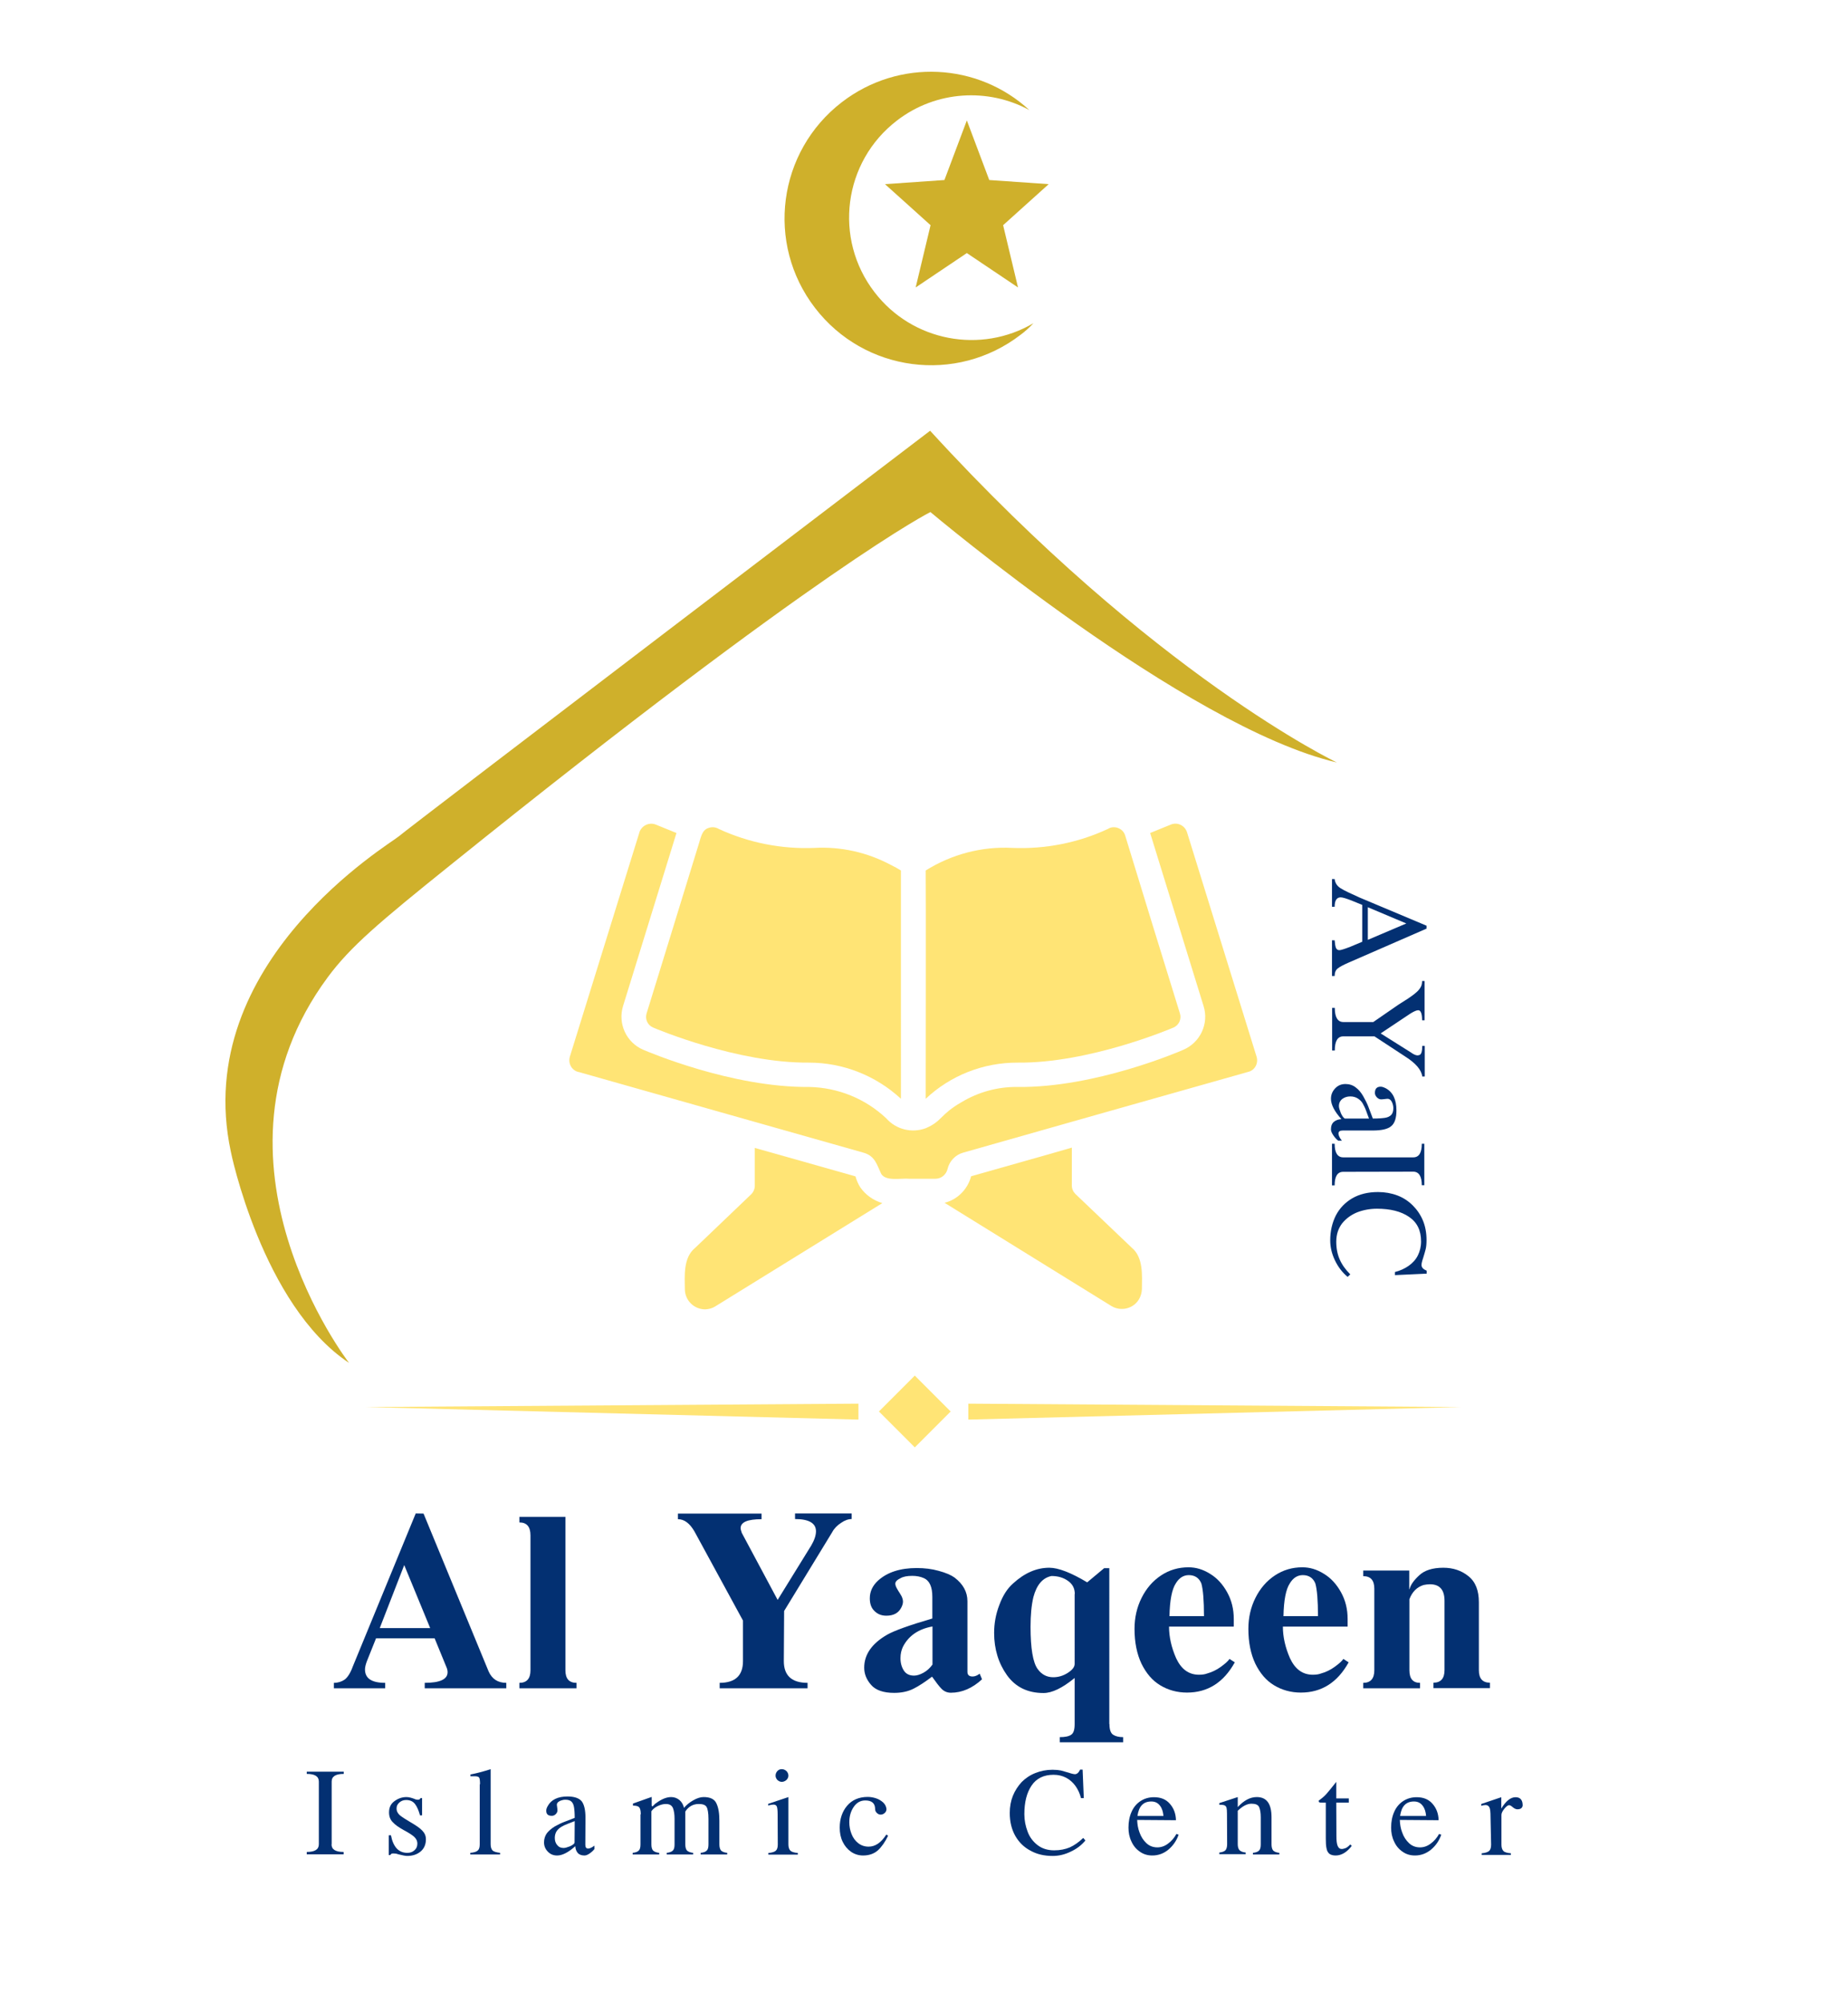 <?xml version="1.0" encoding="utf-8"?>
<!-- Generator: Adobe Illustrator 28.1.0, SVG Export Plug-In . SVG Version: 6.00 Build 0)  -->
<svg version="1.1" id="Layer_1" xmlns="http://www.w3.org/2000/svg" xmlns:xlink="http://www.w3.org/1999/xlink" x="0px" y="0px"
	 viewBox="0 0 1253.1 1357.3" style="enable-background:new 0 0 1253.1 1357.3;" xml:space="preserve">
<style type="text/css">
	.st0{fill:#CFB02B;}
	.st1{fill:#FFE475;}
	.st2{fill:#033072;}
</style>
<path class="st0" d="M236.7,923.6c0,0-106.3-137.2-14.5-261.3c15.4-20.8,34.7-37.1,83.5-76.3c251.5-202.4,325.2-239,325.2-239
	s173,145.8,275.6,169.7c0,0-124.1-59-275.8-224.8c0,0-355,270.1-360.2,274.8c-5.1,4.7-141.4,85.1-114,213.6
	C156.4,780.3,177.8,884.5,236.7,923.6z"/>
<g>
	<path class="st1" d="M690.1,720.1c48.2,0.5,103.4-22.8,105.7-23.8c3.6-1.6,5.5-5.7,4.3-9.5c-8.1-26-29.7-96.1-37.2-120.8
		c-1.4-4.2-6-6.4-10.2-5c-0.5,0.2-1.1,0.5-1.6,0.8c-20.2,9.4-42.4,13.7-64.7,12.8c-20.7-1.1-41.1,4.3-58.7,15.3
		c0.2,8.5,0,154.7,0,154.7C644.6,728.7,666.9,720,690.1,720.1L690.1,720.1z"/>
	<path class="st1" d="M442.8,696.3c2.3,1,57.4,24.2,105.7,23.8c23.2,0,45.4,8.8,62.4,24.5V589.9c-2.1-1.3-4.4-2.6-6.9-3.8
		c-15.9-8.5-33.8-12.5-51.8-11.5c-22.3,0.9-44.5-3.5-64.7-12.8c-2.3-1.4-5-1.6-7.4-0.6c-4.2,1.4-5,6.9-6.2,10.5
		c-6.4,21.1-28.7,93-35.5,115.2C437.3,690.6,439.1,694.7,442.8,696.3L442.8,696.3z"/>
	<path class="st1" d="M852.1,716.2l-47.2-152.2c-1.4-4.4-6.1-6.9-10.5-5.4c-0.2,0.1-0.4,0.2-0.5,0.2l-14,5.7l36.2,117.2
		c3.8,11.9-2.2,24.8-13.7,29.7c-2.4,1.1-59.7,25.8-112.4,25.2c-13.4-0.2-26.5,3.4-38,10.3c-14.8,8.5-13,12.9-24.4,17.7
		c-9.4,3.4-20,0.8-26.6-6.7c-14.2-13.4-32.8-20.9-52.2-21.3c-52.8,0.5-110.2-24.2-112.6-25.2c-11.5-4.9-17.4-17.7-13.7-29.7
		l36.2-117.2l-14-5.7c-4.3-1.7-9.1,0.4-10.9,4.6c-0.1,0.2-0.2,0.4-0.2,0.6l-47.2,152.1c-1.3,4.5,1.2,9.1,5.6,10.3c0.1,0,0.1,0,0.2,0
		c0,0,181.5,51.4,193.2,54.7c8,2.2,9.1,8.1,12.2,14.5c3.3,5.1,13.4,2.7,18.9,3.2h17.8c3.9,0,7.2-2.7,8.2-6.5
		c1.2-5.4,5.3-9.7,10.6-11.2c46.1-13.1,146-41.4,193.2-54.7C850.8,725.4,853.4,720.7,852.1,716.2
		C852.2,716.4,852.1,716.3,852.1,716.2L852.1,716.2z"/>
	<path class="st1" d="M583.4,804.7c-1.5-2.3-2.6-4.9-3.3-7.5c-12.2-3.5-57-16.1-68.3-19.3v25.7c0,2.1-0.9,4.2-2.4,5.7l-38.1,36.4
		c-8.1,6.6-7,18.9-6.9,28.2c0.2,7.5,6.3,13.4,13.8,13.4c2.4-0.1,4.8-0.7,6.8-2l113.3-70C592.2,813.5,587,809.8,583.4,804.7z"/>
	<path class="st1" d="M729.2,809.1c-1.5-1.5-2.4-3.5-2.4-5.7v-25.7l-16.7,4.8l-51.6,14.6c-2.3,8.8-9.2,15.8-18,18l113.2,70
		c6.4,3.8,14.8,1.8,18.6-4.6c1.2-2,1.9-4.4,2-6.8c0.1-9.4,1.1-21.6-6.9-28.2L729.2,809.1z"/>
</g>
<g>
	
		<rect x="603.3" y="939.3" transform="matrix(0.707 -0.707 0.707 0.707 -494.628 718.954)" class="st1" width="34.4" height="34.4"/>
	<polygon class="st1" points="582.1,962 247.9,953.5 582.1,951.2 	"/>
	<polygon class="st1" points="656.6,962 990.8,953.5 656.6,951.2 	"/>
</g>
<g>
	<g>
		<path class="st2" d="M287.2,1025.7l44.1,106.9c2.3,5.2,6.3,7.8,12,7.8v3.7H288v-3.7c10.3,0,15.5-2.4,15.5-7.2c0-1-0.2-2.2-0.8-3.5
			l-8-19.5H255l-6.2,15.5c-0.9,2.4-1.3,4.2-1.3,5.6c0,6.1,4.5,9.1,13.7,9.1v3.7h-34.8v-3.7c2.8,0,5.3-0.8,7.3-2.2
			c2-1.5,3.9-4.4,5.5-8.8l42.7-103.8L287.2,1025.7L287.2,1025.7z M291.7,1103.3l-17.6-42.7l-16.6,42.7H291.7z"/>
		<path class="st2" d="M383.4,1131.9c0,5.7,2.5,8.5,7.5,8.5v3.7h-38.7v-3.7c5,0,7.5-2.9,7.5-8.5v-91.4c0-5.9-2.5-8.8-7.5-8.8v-3.8
			h31.2V1131.9z"/>
		<path class="st2" d="M531.5,1125.7c0,9.8,5.4,14.7,16.1,14.7v3.7H488v-3.7c10.5,0,15.8-4.9,15.8-14.7v-27.5l-32.9-60.4
			c-3.2-5.5-6.9-8.3-11.2-8.3v-3.8h56.7v3.8c-9.5,0-14.2,2-14.2,6.1c0,0.7,0.3,1.7,0.8,3.2l24.3,45.4l22.8-36.9
			c2.1-3.6,3.2-6.8,3.2-9.6c0-5.5-4.8-8.3-14.2-8.3v-3.8h38.4v3.8c-2.2,0-4.6,0.8-7.2,2.6c-2.6,1.7-4.7,3.8-6,6.3l-32.6,53.4
			L531.5,1125.7L531.5,1125.7z"/>
		<path class="st2" d="M656,1132.9c0,2.1,1.1,3.2,3.5,3.2c1.5,0,3.1-0.6,4.8-1.9l1.6,3.8c-6.5,6-13.6,9.1-21.1,9.1
			c-2.5,0-4.6-0.9-6.3-2.6c-1.7-1.7-3.8-4.5-6.5-8.3c-4.6,3.5-8.8,6.3-12.6,8.2s-8.2,2.8-13.1,2.8c-7.2,0-12.5-1.8-15.6-5.4
			c-3.2-3.6-4.7-7.5-4.7-11.7c0-8.9,5.2-16.4,15.7-22.4c4.6-2.6,14.7-6.3,30.5-10.9v-14.7c0-6.7-1.9-10.9-5.6-12.6
			c-2.4-1.1-5.1-1.6-8-1.6c-3.5,0-6.1,0.5-8,1.6c-2.3,1.1-3.5,2.3-3.5,3.7c0,1.1,0.5,2.3,1.4,3.8c0.2,0.5,0.8,1.3,1.6,2.6
			c0.8,1.3,1.4,2.3,1.7,3.2c0.3,0.8,0.5,1.7,0.5,2.5c0,1.3-0.4,2.6-1.1,4c-1.9,3.8-5.3,5.6-10.2,5.6c-3.8,0-6.6-1.4-8.8-4
			c-1.6-1.9-2.4-4.5-2.4-7.8c0-4.6,1.9-8.6,5.6-12c6.3-5.7,15.1-8.5,26.2-8.5c5.3,0,10.3,0.6,14.9,1.9c4.8,1.3,8.3,2.8,10.7,4.5
			c5.9,4.5,8.8,9.8,8.8,16.1L656,1132.9L656,1132.9z M632.3,1102.2c-9.5,1.7-16.2,6.3-20,13.7c-1.1,2.3-1.7,4.8-1.7,7.8
			c0,3.3,0.8,6.1,2.3,8.4c1.5,2.3,3.8,3.4,6.9,3.4c1.8,0,3.9-0.6,6.3-1.9c2.4-1.3,4.5-3.2,6.2-5.6V1102.2z"/>
		<path class="st2" d="M752.3,1168.3c0,3.7,0.8,6.1,2.4,7.2c1.6,1.1,3.9,1.7,6.9,1.7v3.5h-43v-3.5c3.5,0,6.1-0.5,7.7-1.6
			c1.7-1.1,2.4-3.5,2.4-7.2v-31.3c-8.3,6.8-15.3,10.2-21.1,10.2c-10.7,0-19-4-24.8-12.1c-5.7-8-8.7-17.6-8.7-28.6
			c0-6.4,1.1-12.7,3.5-18.9c2.3-6.3,5.4-11.2,9.4-14.7c7.8-7.1,15.9-10.6,24.5-10.6c6.1,0,14.7,3.3,25.7,9.9l11.5-9.6h3.5V1168.3z
			 M728.8,1080.2c0-3.8-1.5-6.7-4.6-8.9c-3.1-2.2-6.8-3.3-11.2-3.3c-6,1.2-10.1,6-12.3,14.4c-1.3,5.5-1.9,12.2-1.9,20
			c0,14.6,1.6,24.2,4.8,28.6c2.7,3.8,6.3,5.6,10.6,5.6c3.5,0,6.8-1,9.9-3c3.1-2,4.6-4,4.6-6V1080.2z"/>
		<path class="st2" d="M837.3,1126.5c-7.6,13.7-18.4,20.5-32.4,20.5c-6.7,0-12.8-1.7-18.1-4.9c-5.4-3.2-9.6-8.2-12.8-14.7
			c-3.1-6.6-4.7-14.4-4.7-23.6c0-7.6,1.6-14.6,4.8-21c3.2-6.4,7.6-11.5,13.2-15.2s11.8-5.5,18.6-5.5c5,0,9.8,1.4,14.6,4.4
			c4.8,2.9,8.6,7.1,11.6,12.5s4.5,11.4,4.5,18.2v5.1h-43.9c0,6.9,1.6,14.1,4.8,21.4c3.5,7.5,8.6,11.2,15.5,11.2
			c2.3,0,4.1-0.3,5.4-0.8c3.3-0.9,6.5-2.4,9.5-4.6c2.9-2.1,4.9-3.9,5.8-5.3L837.3,1126.5z M816.4,1095.2c0-10.6-0.6-18-1.8-22.2
			c-1.6-3.8-4.5-5.6-8.5-5.6c-3.6,0-6.6,1.9-8.8,5.6c-2.6,3.9-4.1,11.3-4.3,22.2H816.4z"/>
		<path class="st2" d="M914.5,1126.5c-7.6,13.7-18.4,20.5-32.4,20.5c-6.7,0-12.8-1.7-18.1-4.9c-5.4-3.2-9.6-8.2-12.8-14.7
			c-3.1-6.6-4.7-14.4-4.7-23.6c0-7.6,1.6-14.6,4.8-21c3.2-6.4,7.6-11.5,13.2-15.2s11.8-5.5,18.6-5.5c5,0,9.8,1.4,14.6,4.4
			c4.8,2.9,8.6,7.1,11.6,12.5s4.5,11.4,4.5,18.2v5.1h-43.9c0,6.9,1.6,14.1,4.8,21.4c3.5,7.5,8.6,11.2,15.5,11.2
			c2.3,0,4.1-0.3,5.4-0.8c3.3-0.9,6.5-2.4,9.5-4.6c2.9-2.1,4.9-3.9,5.8-5.3L914.5,1126.5z M893.7,1095.2c0-10.6-0.6-18-1.8-22.2
			c-1.6-3.8-4.5-5.6-8.5-5.6c-3.6,0-6.6,1.9-8.8,5.6c-2.6,3.9-4.1,11.3-4.3,22.2H893.7z"/>
		<path class="st2" d="M955.7,1131.9c0,5.7,2.4,8.5,7.2,8.5v3.7h-38.5v-3.7c5,0,7.5-2.9,7.5-8.5v-55.3c0-5.7-2.5-8.5-7.5-8.5v-3.8
			h31.2v12.6h0.2c0.7-2.9,2.9-6,6.6-9.4c3.5-3.3,8.9-5.1,16.3-5.1c6.6,0,12.3,1.9,17,5.7c4.8,3.8,7.1,9.7,7.1,17.7v46
			c0,5.7,2.5,8.5,7.5,8.5v3.7H972v-3.7c5,0,7.5-2.9,7.5-8.5v-47c0-7.5-3.3-11.2-9.9-11.2c-1.4,0-2.8,0.2-4.3,0.5
			c-4.5,1.4-7.7,4.6-9.6,9.6L955.7,1131.9L955.7,1131.9z"/>
	</g>
	<g>
		<path class="st2" d="M224.8,1249.8c0,3.5,2.7,5.2,8.2,5.2v1.6H208v-1.6c5.5,0,8.2-1.7,8.2-5.2v-42.5c0-3.5-2.7-5.2-8.2-5.2v-1.5
			h25.1v1.5c-5.5,0-8.2,1.7-8.2,5.2V1249.8z"/>
		<path class="st2" d="M263.7,1243.7h1.4c1.5,7.9,5.2,11.9,11.1,11.9c1.9,0,3.5-0.5,4.8-1.7c1.3-1.1,2-2.6,2-4.5s-0.8-3.5-2.3-4.8
			c-1.5-1.3-3.9-2.8-7.1-4.5c-3.2-1.8-5.7-3.5-7.3-5.3c-1.7-1.7-2.5-3.9-2.5-6.6c0-3.2,1.1-5.7,3.5-7.5s5.1-2.9,8.3-2.9
			c1.6,0,3.7,0.5,6.3,1.6c0.5,0.2,1.1,0.2,1.7,0.2c0.8,0,1.2-0.4,1.5-1.1h1.1v11.7h-1.4c-0.9-3.3-2-5.9-3.4-7.7
			c-1.4-1.8-3.4-2.7-6-2.7c-1.7,0-3.2,0.5-4.5,1.6s-2,2.4-2,4.1c0,1.9,0.8,3.4,2.3,4.7c1.5,1.2,4,2.8,7.4,4.8c3.4,2,6,3.7,7.6,5.4
			c1.7,1.7,2.6,3.6,2.6,6c0,3.5-1.2,6.3-3.6,8.3c-2.4,2-5.4,3-9.1,3c-1.2,0-3.2-0.4-6-1.1c-1.3-0.5-2.5-0.6-3.5-0.6
			s-1.7,0.4-1.9,1.1h-1.1V1243.7z"/>
		<path class="st2" d="M325.5,1209.2c0-2.5-0.2-4-0.6-4.6c-0.4-0.6-1.4-0.9-3-0.9H319v-1.2c4.2-0.8,8.8-2,13.7-3.6v50.9
			c0,2,0.5,3.3,1.3,4.2c0.8,0.8,2.6,1.3,5.1,1.6v1.1h-20.2v-1.1c2.6-0.2,4.3-0.8,5.1-1.6c0.9-0.8,1.3-2.2,1.3-4.2v-40.6H325.5z"/>
		<path class="st2" d="M396.9,1250.1c0,1.7,0.6,2.6,1.9,2.6c1.1,0,2.6-0.7,4.3-2v2.3c-0.7,0.9-1.7,1.9-3.1,2.9
			c-1.4,1-2.6,1.5-3.7,1.5c-2,0-3.6-0.6-4.6-1.8c-1-1.2-1.5-2.7-1.6-4.5c-4.7,4.2-8.8,6.3-12.3,6.3c-2.5,0-4.6-0.8-6.3-2.6
			c-1.7-1.7-2.6-3.8-2.6-6.3c0-2.4,0.7-4.5,2-6.3c1.4-1.7,3.2-3.2,5.3-4.5c2.2-1.2,4.3-2.3,6.5-3.1c2.2-0.8,4.5-1.7,7-2.7
			c0-3.2-0.2-5.7-0.5-7.4c-0.3-1.7-0.9-2.9-1.8-3.7c-0.9-0.8-2.2-1.2-4-1.2c-1.1,0-2.1,0.2-3.2,0.6c-1.1,0.5-1.9,1-2.3,1.7
			c-0.2,0.2-0.3,0.7-0.3,1.2c0,0.3,0.1,0.8,0.2,1.6c0.1,0.8,0.2,1.4,0.2,2.1c0,1-0.4,1.8-1.2,2.6s-1.7,1.1-2.6,1.1
			c-2.6,0-3.8-1.1-3.8-3.5c0-0.9,0.3-1.9,1-3.1c2.3-4.3,6.9-6.5,13.4-6.5c4.6,0,7.8,1.1,9.6,3.2c1.7,2.2,2.6,5.9,2.6,11.2
			L396.9,1250.1L396.9,1250.1z M389.7,1234.1c-1.7,0.7-3.4,1.3-4.9,1.9s-2.9,1.2-4.2,2s-2.3,1.7-3.2,3c-0.8,1.3-1.2,2.8-1.2,4.5
			c0,1.9,0.5,3.5,1.6,4.8c1.1,1.4,2.5,2,4.4,2c1,0,2.4-0.4,4.2-1.1c1.8-0.8,2.9-1.6,3.2-2.4L389.7,1234.1L389.7,1234.1z"/>
		<path class="st2" d="M434.5,1229.5c0-2.4-0.4-4-1.1-4.8c-0.8-0.8-2.1-1.1-4.2-1.1v-1.4l12.7-4.5v5.6c0,0.5,0.2,0.8,0.4,0.8
			c0.2,0,0.6-0.3,1.2-1c0.6-0.6,1.1-1.1,1.3-1.1c3.7-2.8,7.2-4.2,10.3-4.2c2.1,0,4,0.7,5.6,2c1.6,1.4,2.6,3.1,3.1,5.3
			c1.7-2,3.8-3.7,6.3-5.1c2.4-1.4,4.8-2.2,7-2.2c4.5,0,7.4,1.4,8.7,4.3c1.4,2.9,2,6.8,2,11.8v15.9c0,2,0.4,3.3,1.1,4.2
			c0.8,0.8,2.1,1.4,4.2,1.6v1.1h-18v-1.1c2.1-0.2,3.5-0.8,4.2-1.6c0.8-0.8,1.1-2.2,1.1-4.2v-17.1c0-4.2-0.5-6.9-1.3-8.2
			c-0.8-1.4-2.6-2-5.3-2c-3.8,0-6.9,1.7-9.1,5.1v22.3c0,1.9,0.4,3.3,1.1,4.1c0.8,0.8,2.2,1.4,4.2,1.6v1.1h-17.9v-1.1
			c2-0.2,3.5-0.8,4.2-1.6c0.8-0.8,1.1-2.2,1.1-4.1v-17.5c0-3-0.4-5.4-1.1-7.2c-0.8-1.8-2.3-2.7-4.8-2.7c-1.8,0-3.6,0.5-5.5,1.4
			c-1.9,0.9-3.3,2.1-4.3,3.5v22.5c0,1.9,0.4,3.3,1.1,4.1c0.8,0.8,2.2,1.4,4.2,1.6v1.1h-18v-1.1c2.1-0.2,3.5-0.8,4.2-1.6
			c0.8-0.8,1.1-2.2,1.1-4.2v-20.3H434.5z"/>
		<path class="st2" d="M527.3,1229.5c0-2.6-0.2-4.3-0.5-5.2c-0.4-0.9-1.1-1.4-2.3-1.4c-0.8,0-2,0.2-3.6,0.6v-1.1l13.7-4.6v32.1
			c0,2,0.5,3.3,1.3,4.2c0.8,0.8,2.6,1.4,5.1,1.6v1.1h-20v-1.1c2.6-0.2,4.3-0.8,5.1-1.6c0.9-0.8,1.3-2.2,1.3-4.2L527.3,1229.5
			L527.3,1229.5z M525.9,1203.3c0-1.2,0.4-2.2,1.2-3.1s1.8-1.3,3-1.3c1.3,0,2.3,0.5,3.2,1.3c0.8,0.8,1.3,1.9,1.3,3.1
			c0,1.1-0.5,2.1-1.3,2.9c-0.9,0.8-2,1.3-3.2,1.3c-1.1,0-2.1-0.5-3-1.3C526.3,1205.3,525.9,1204.3,525.9,1203.3z"/>
		<path class="st2" d="M602.2,1244c-2,4.2-4.3,7.5-6.9,9.9c-2.6,2.3-6,3.5-10,3.5c-3,0-5.7-0.8-8.2-2.5c-2.4-1.7-4.3-3.9-5.7-6.8
			s-2-6-2-9.6c0-5.9,1.7-10.9,5-14.8s8-6,14-6c1.8,0,3.6,0.3,5.5,0.9c1.9,0.6,3.5,1.6,4.9,2.8c1.4,1.3,2.1,2.8,2.3,4.5
			c0,1.1-0.4,2-1.2,2.7s-1.7,1.1-2.8,1.1c-0.9,0-1.8-0.4-2.6-1.2c-0.8-0.8-1.1-1.7-1.1-2.6c0-3.8-2.2-5.8-6.6-5.8
			c-3.4,0-6,1.5-8,4.5c-2,3-2.9,6.4-2.9,10.3c0,2.7,0.5,5.4,1.5,7.9c1,2.6,2.5,4.6,4.5,6.2c2,1.6,4.4,2.4,7.1,2.4
			c4.5,0,8.5-2.7,12-8.2L602.2,1244z"/>
		<path class="st2" d="M734.9,1218.5H733c-0.8-3.2-2.1-5.9-3.8-8.3c-1.7-2.3-3.8-4.2-6.3-5.5c-2.5-1.3-5.3-2-8.5-2
			c-6.6,0-11.6,2.4-14.9,7.3c-3.3,4.9-4.9,11.3-4.9,19.4c0,4.2,0.8,8.1,2.2,11.8c1.4,3.8,3.7,6.8,6.8,9.2c3,2.3,6.8,3.5,11.2,3.5
			c4,0,7.5-0.7,10.6-2c3.1-1.4,6.1-3.5,9.1-6.4l1.5,1.7c-2.6,3.2-5.9,5.7-10,7.6c-4.1,2-8.1,2.9-12.2,2.9c-5.6,0-10.6-1.1-14.9-3.5
			c-4.5-2.3-7.9-5.7-10.4-10c-2.5-4.4-3.8-9.6-3.8-15.6c0-4.2,0.7-8.1,2.1-11.6c1.4-3.5,3.5-6.7,6-9.4c2.6-2.6,5.7-4.7,9.3-6.1
			c3.5-1.4,7.4-2.2,11.6-2.2c2.3,0,4.2,0.2,5.7,0.5c1.5,0.4,3.2,0.9,5.3,1.5c2,0.7,3.5,1,4.2,1c1.4,0,2.6-1.1,3.5-3.1h1.7
			L734.9,1218.5z"/>
		<path class="st2" d="M771.1,1233.3c0.1,2.8,0.5,5.7,1.6,8.5c1,2.9,2.6,5.3,4.6,7.2c2,1.9,4.5,2.9,7.5,2.9c2.6,0,5.1-0.9,7.3-2.6
			c2.3-1.7,4.2-3.9,5.6-6.5l1.5,0.5c-1.4,4.1-3.8,7.5-6.9,10.1s-6.8,4-10.9,4c-3.2,0-6-0.8-8.5-2.6c-2.5-1.7-4.4-4-5.7-6.9
			c-1.4-2.9-2-6-2-9.4c0-4,0.7-7.6,2.1-10.7c1.4-3.2,3.5-5.6,6.1-7.3c2.6-1.7,5.7-2.6,9.1-2.6c4.5,0,8.1,1.4,10.7,4.4
			c2.6,2.9,4.1,6.6,4.2,11.2L771.1,1233.3L771.1,1233.3z M788.9,1230.6c-0.2-2.7-0.9-5.1-2.3-6.9c-1.4-1.9-3.3-2.9-5.9-2.9
			c-5.4,0-8.5,3.2-9.4,9.8H788.9z"/>
		<path class="st2" d="M832,1229.1c0-1.9-0.1-3.2-0.3-4c-0.2-0.8-0.7-1.4-1.4-1.7c-0.8-0.3-1.9-0.4-3.5-0.4v-1.1l12.5-4.1v6.8
			c4.1-4.5,8.4-6.8,12.9-6.8c6.7,0,10,4.5,10,13.7v18.3c0,2,0.4,3.3,1.1,4.2c0.8,0.8,2.1,1.4,4.2,1.6v1.1h-17.9v-1.1
			c2.1-0.2,3.5-0.8,4.2-1.6c0.8-0.8,1.1-2.2,1.1-4.2v-18.3c0-3-0.4-5.3-1.1-6.9s-2.5-2.3-5.2-2.3c-2.9,0-6,1.6-9.3,4.8v22.6
			c0,1.9,0.4,3.2,1.2,4.1c0.8,0.8,2.2,1.4,4.2,1.6v1.1h-17.9v-1.1c2-0.2,3.5-0.8,4.2-1.6s1.1-2.2,1.1-4.1L832,1229.1L832,1229.1z"/>
		<path class="st2" d="M906.2,1244.2c0,2.9,0.2,5.1,0.8,6.6s1.5,2.2,2.9,2.2c0.5,0,1.4-0.2,2.5-0.6c0.8-0.3,1.9-1.1,3.2-2.5l1,1
			c-3.3,4.3-7,6.5-10.9,6.5c-1.8,0-3.2-0.4-4.2-1.1c-1-0.8-1.7-2-2-3.7c-0.4-1.7-0.5-3.9-0.5-6.8v-24.2h-2.5c-1,0-1.6-0.1-1.9-0.2
			c-0.2-0.2-0.4-0.5-0.4-1.2c2.1-1.5,3.8-2.9,5.2-4.5c1.4-1.5,3.5-4.2,6.7-8.2v11.2h8.5v2.9h-8.5L906.2,1244.2L906.2,1244.2z"/>
		<path class="st2" d="M949.2,1233.3c0.1,2.8,0.5,5.7,1.6,8.5c1,2.9,2.6,5.3,4.6,7.2s4.5,2.9,7.5,2.9c2.6,0,5.1-0.9,7.3-2.6
			c2.3-1.7,4.2-3.9,5.6-6.5l1.5,0.5c-1.4,4.1-3.8,7.5-6.9,10.1c-3.2,2.6-6.8,4-10.9,4c-3.2,0-6-0.8-8.5-2.6c-2.5-1.7-4.4-4-5.7-6.9
			c-1.4-2.9-2-6-2-9.4c0-4,0.7-7.6,2.1-10.7c1.4-3.2,3.5-5.6,6.1-7.3c2.6-1.7,5.7-2.6,9.1-2.6c4.5,0,8.1,1.4,10.7,4.4
			c2.6,2.9,4.1,6.6,4.2,11.2L949.2,1233.3L949.2,1233.3z M967,1230.6c-0.2-2.7-0.9-5.1-2.3-6.9c-1.4-1.9-3.3-2.9-5.9-2.9
			c-5.4,0-8.5,3.2-9.4,9.8H967z"/>
		<path class="st2" d="M1010.7,1231.3c0-3.2-0.2-5.3-0.7-6.4c-0.5-1.1-1.4-1.7-2.6-1.7c-0.9,0-1.9,0.2-3,0.5v-1.2l13.6-4.6v7.7
			c3.1-5.1,6.3-7.7,9.7-7.7c3.2,0,4.8,1.9,4.8,5.6c-0.2,1.7-1.4,2.6-3.6,2.6c-1,0-2-0.5-3.1-1.4c-1.1-1-1.9-1.4-2.5-1.4
			c-0.8,0-1.9,0.8-3.2,2.4s-2,3-2,4.2v20.2c0,2,0.5,3.3,1.3,4.2s2.6,1.4,5.1,1.6v1.1h-19.8v-1.1c2.5-0.2,4.2-0.8,5.1-1.6
			c0.8-0.8,1.3-2.2,1.3-4.2L1010.7,1231.3L1010.7,1231.3z"/>
	</g>
	<g>
		<path class="st2" d="M914.3,652.4c-3.2,1.4-5.7,2.7-7.1,3.8c-1.5,1.1-2.2,2.9-2.2,5.2h-1.8v-24.2h1.8c0.2,2.5,0.5,4.2,0.9,5.2
			c0.5,1,1.2,1.5,2.3,1.5c1,0,3.5-0.8,7.4-2.3l8.1-3.4v-25c-0.2-0.1-2.3-0.9-6.4-2.6c-4.2-1.7-6.9-2.5-8.2-2.5
			c-2.7,0-4.1,2.1-4.1,6.4h-1.8v-18.8h1.8c0.3,2.6,1.6,4.7,4,6.2c2.3,1.5,6.6,3.5,12.6,6.2l45.7,19.2v2L914.3,652.4z M927.5,614.8
			v22.1l26.1-11.1L927.5,614.8z"/>
		<path class="st2" d="M936.2,700.3l20.5,12.9c1.8,1.3,3.3,2,4.5,2c0.4,0,0.8-0.1,1.4-0.3c1.2-0.5,1.8-2.5,1.8-6.1h1.7v20.7h-1.7
			c-0.5-4.5-4.5-9.1-11.8-13.7L932,702.3h-21.1c-3.9,0-5.8,3.2-5.8,9.6h-1.8V683h1.8c0,6.4,2,9.6,5.8,9.6h20.3l17.1-11.8
			c2.3-1.5,4.5-2.9,6.6-4.2c2-1.4,3.8-2.6,5.1-3.8c1.4-1.1,2.4-2.3,3.2-3.6c0.8-1.3,1.1-2.7,1.1-4.4h1.7v26.6h-1.7
			c0-4.5-0.9-6.8-2.6-6.8c-1.2,0-3,0.8-5.4,2.3L936.2,700.3z"/>
		<path class="st2" d="M910.5,766.1c-2,0-2.9,0.7-2.9,2.1c0,1.2,0.8,2.9,2.3,4.8h-2.5c-1-0.8-2.1-1.9-3.2-3.5
			c-1.1-1.6-1.7-2.9-1.7-4.2c0-2.3,0.7-4,2-5.1c1.4-1.1,3-1.7,5.1-1.8c-4.8-5.3-7.1-9.9-7.1-13.8c0-2.8,1-5.1,2.9-7.1
			c1.9-2,4.2-2.9,7-2.9c2.6,0,5,0.8,6.9,2.3c2,1.5,3.7,3.5,5.1,6c1.4,2.5,2.6,4.8,3.5,7.2c0.9,2.4,1.9,5.1,3,7.9
			c3.6,0,6.3-0.2,8.3-0.5c1.9-0.3,3.2-1,4.2-2c0.9-1,1.4-2.5,1.4-4.5c0-1.1-0.2-2.3-0.7-3.6c-0.5-1.2-1.1-2.1-2-2.5
			c-0.3-0.2-0.8-0.3-1.4-0.3c-0.3,0-0.9,0.1-1.8,0.2c-0.8,0.1-1.7,0.2-2.4,0.2c-1.1,0-2-0.5-2.9-1.4c-0.8-0.9-1.3-1.9-1.3-2.9
			c0-2.9,1.3-4.3,3.9-4.3c1,0,2.1,0.4,3.5,1.1c4.8,2.6,7.2,7.6,7.2,15c0,5.2-1.2,8.8-3.6,10.7c-2.4,2-6.6,2.9-12.6,2.9H910.5
			L910.5,766.1z M928.3,758c-0.8-2-1.4-3.8-2-5.4c-0.6-1.7-1.4-3.2-2.2-4.7s-2-2.6-3.4-3.5c-1.4-0.9-3.1-1.4-5.1-1.4
			c-2.1,0-3.9,0.6-5.4,1.7c-1.5,1.2-2.3,2.8-2.3,4.9c0,1.1,0.5,2.6,1.3,4.7c0.9,2,1.8,3.2,2.7,3.7H928.3z"/>
		<path class="st2" d="M910.8,794.1c-3.9,0-5.8,3.1-5.8,9.2h-1.8v-28.2h1.8c0,6.1,2,9.2,5.8,9.2h47.5c3.9,0,5.8-3.1,5.8-9.2h1.7
			v28.1h-1.7c0-6.1-2-9.2-5.8-9.2L910.8,794.1L910.8,794.1z"/>
		<path class="st2" d="M945.9,864.1V862c3.5-0.9,6.6-2.3,9.3-4.2s4.8-4.2,6.2-7c1.4-2.8,2.2-6,2.2-9.5c0-7.5-2.7-13-8.2-16.7
			c-5.4-3.7-12.7-5.5-21.7-5.5c-4.6,0-9.1,0.8-13.3,2.4c-4.2,1.7-7.6,4.2-10.3,7.5c-2.6,3.4-4,7.5-4,12.5c0,4.5,0.8,8.5,2.3,11.9
			c1.5,3.5,3.9,6.9,7.2,10.2l-1.8,1.7c-3.5-2.9-6.4-6.6-8.6-11.2s-3.2-9.1-3.2-13.6c0-6.2,1.3-11.8,3.8-16.8
			c2.6-5,6.3-8.8,11.2-11.7c4.9-2.8,10.7-4.2,17.4-4.2c4.7,0,9.1,0.8,13.1,2.3s7.5,3.8,10.5,6.8c2.9,2.9,5.3,6.4,6.9,10.3
			c1.6,3.9,2.4,8.3,2.4,13.1c0,2.6-0.2,4.7-0.6,6.3s-1,3.6-1.7,5.9c-0.8,2.3-1.1,3.8-1.1,4.7c0,1.7,1.1,2.9,3.5,3.9v2L945.9,864.1z"
			/>
	</g>
</g>
<path class="st0" d="M692,226.9c-43.6,33.5-105.9,25.3-139.4-18.3s-25.3-105.9,18.3-139.4c38.7-29.7,92.3-26.7,127.1,5.4
	c-27.7-15.1-63.2-13.4-89.8,7.1c-36.5,28-43.1,80.1-15.2,116.3c25.7,33.5,72.2,42,107.8,21C698,222,695,224.7,692,226.9z"/>
<path class="st0" d="M711.1,124.8l-40.3-2.8l-15.2-40.4L640.4,122l-40.3,2.8l30.9,27.8l-10.1,42.2l34.7-23.3l34.7,23.3l-10.1-42.2
	L711.1,124.8z"/>
</svg>
